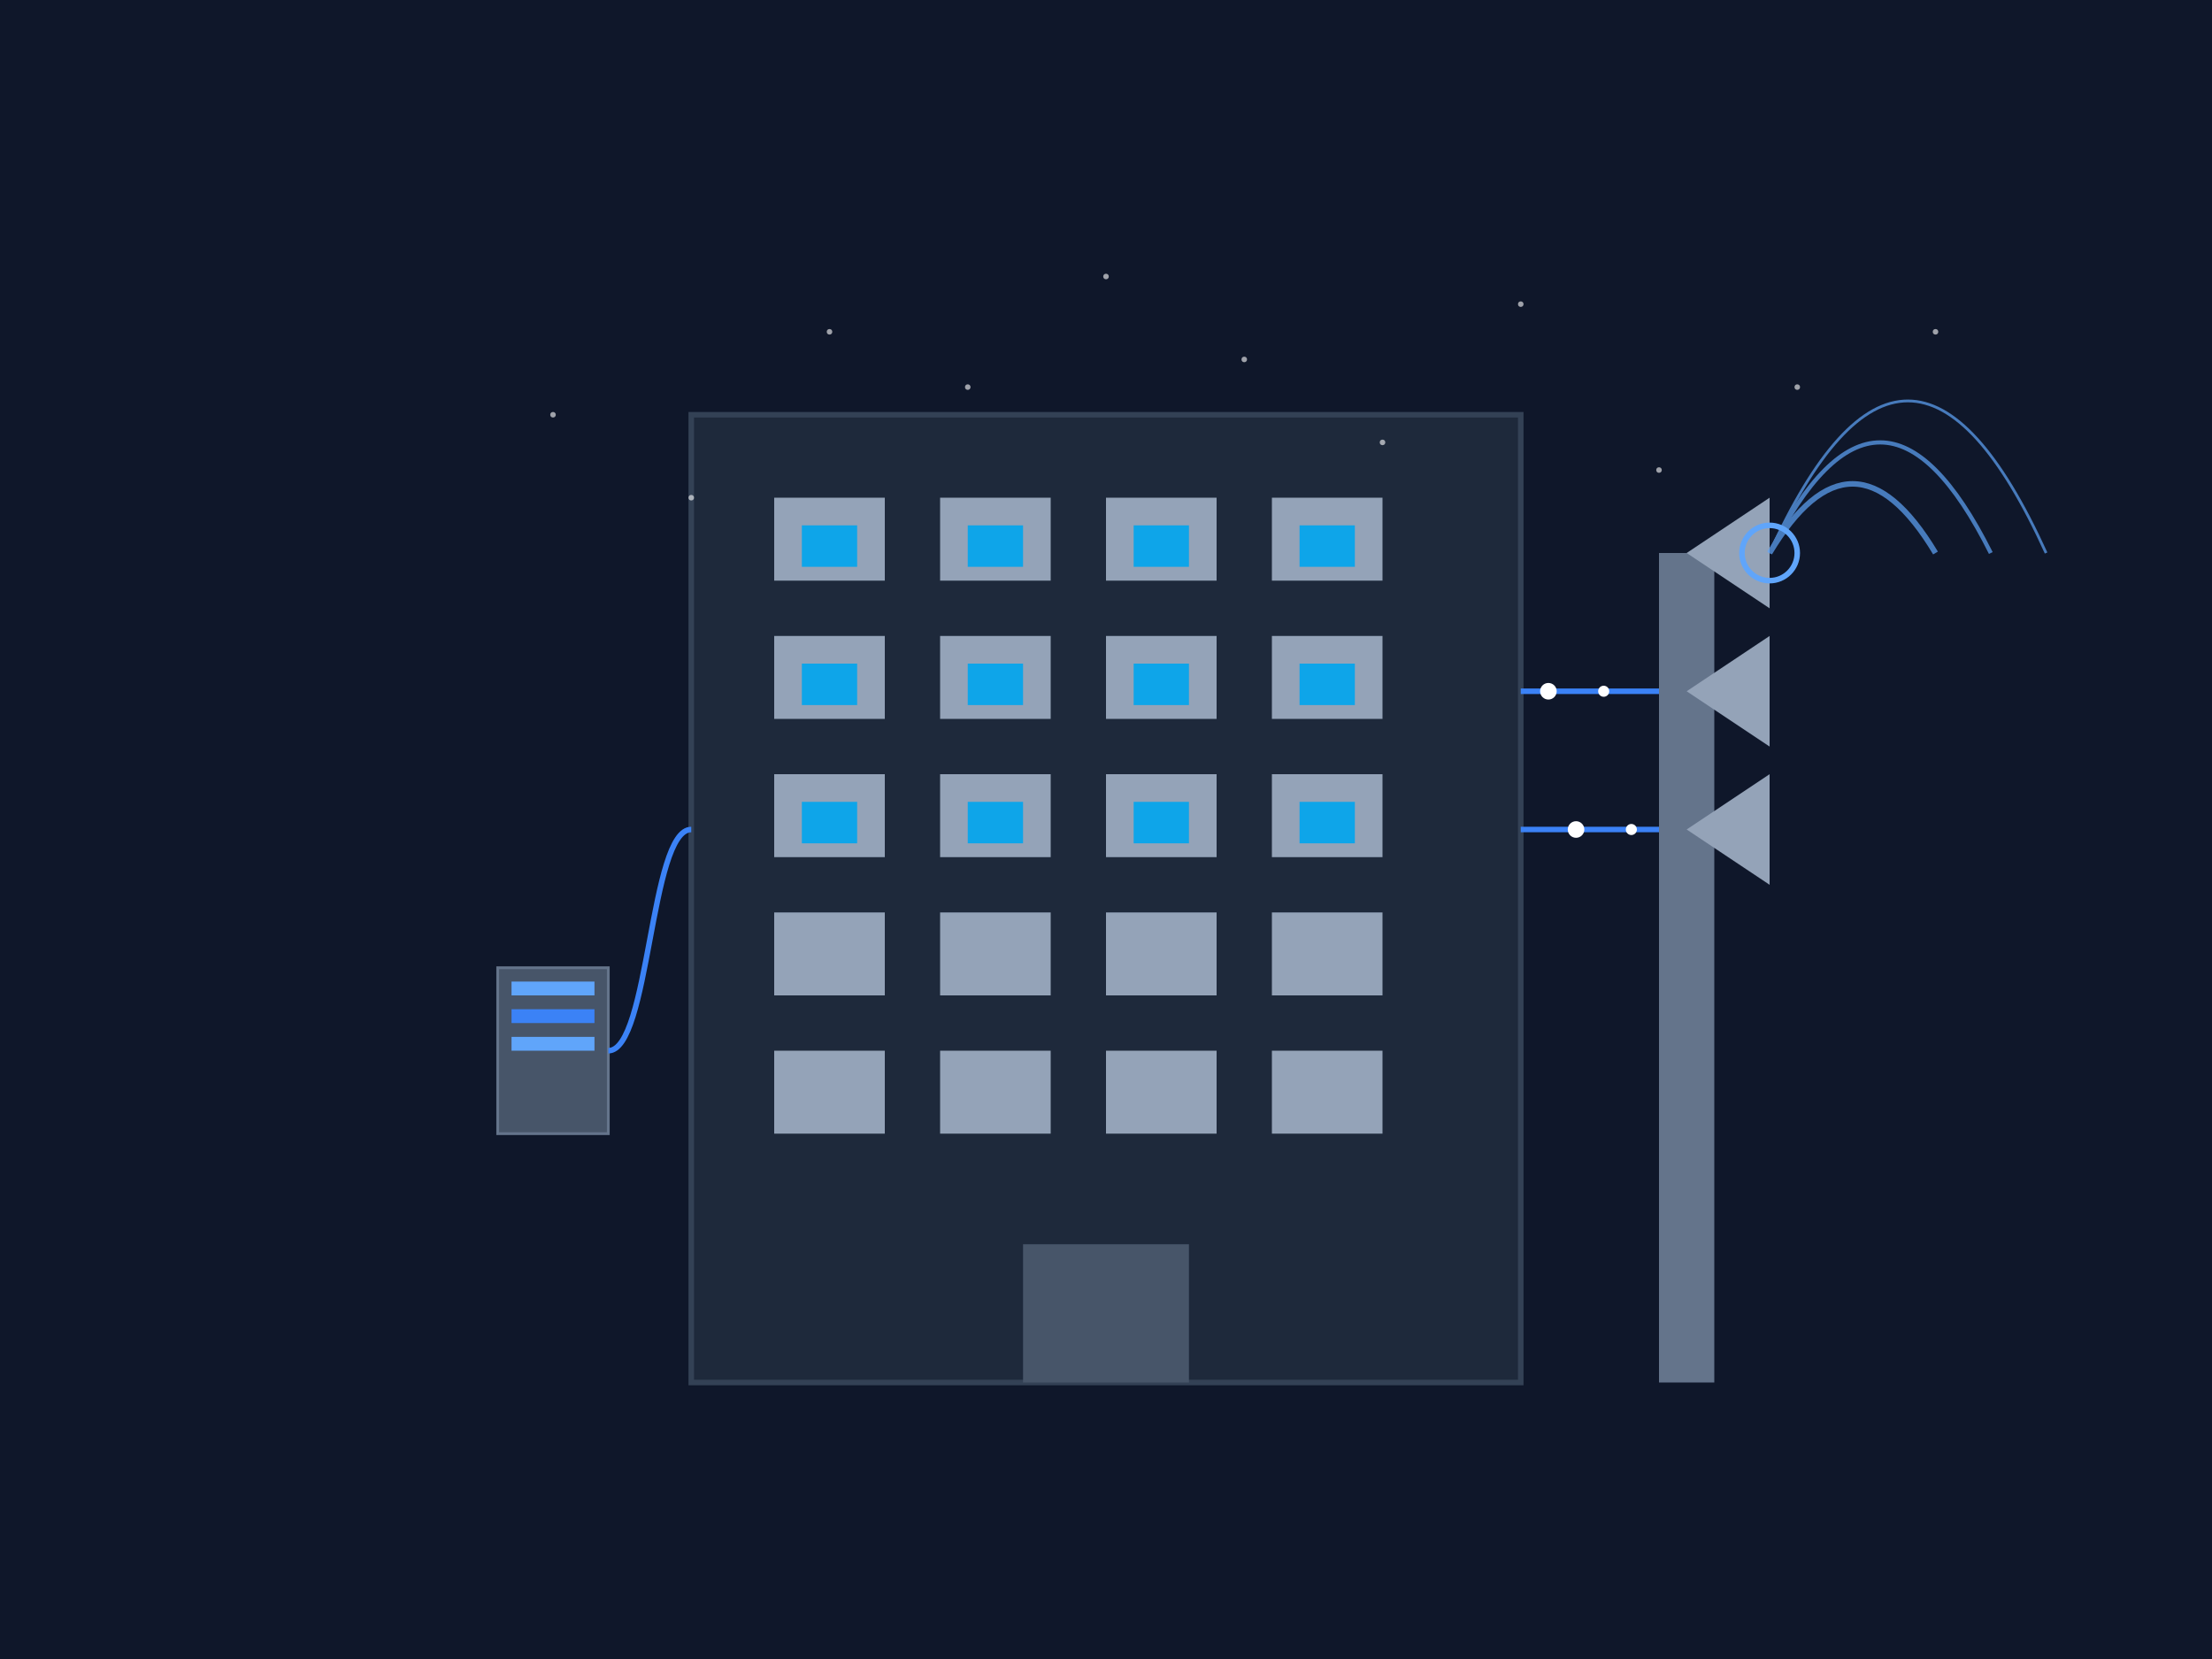 <svg xmlns="http://www.w3.org/2000/svg" viewBox="0 0 800 600" width="800" height="600">
  <!-- Background -->
  <rect width="800" height="600" fill="#0f172a" />
  
  <!-- Office building -->
  <g>
    <rect x="250" y="150" width="300" height="350" fill="#1e293b" stroke="#334155" stroke-width="2" />
    
    <!-- Windows -->
    <g fill="#94a3b8">
      <!-- Row 1 -->
      <rect x="280" y="180" width="40" height="30" />
      <rect x="340" y="180" width="40" height="30" />
      <rect x="400" y="180" width="40" height="30" />
      <rect x="460" y="180" width="40" height="30" />
      
      <!-- Row 2 -->
      <rect x="280" y="230" width="40" height="30" />
      <rect x="340" y="230" width="40" height="30" />
      <rect x="400" y="230" width="40" height="30" />
      <rect x="460" y="230" width="40" height="30" />
      
      <!-- Row 3 -->
      <rect x="280" y="280" width="40" height="30" />
      <rect x="340" y="280" width="40" height="30" />
      <rect x="400" y="280" width="40" height="30" />
      <rect x="460" y="280" width="40" height="30" />
      
      <!-- Row 4 -->
      <rect x="280" y="330" width="40" height="30" />
      <rect x="340" y="330" width="40" height="30" />
      <rect x="400" y="330" width="40" height="30" />
      <rect x="460" y="330" width="40" height="30" />
      
      <!-- Row 5 -->
      <rect x="280" y="380" width="40" height="30" />
      <rect x="340" y="380" width="40" height="30" />
      <rect x="400" y="380" width="40" height="30" />
      <rect x="460" y="380" width="40" height="30" />
    </g>
    
    <!-- Entrance -->
    <rect x="370" y="450" width="60" height="50" fill="#475569" />
  </g>
  
  <!-- Network tower -->
  <g>
    <rect x="600" y="200" width="20" height="300" fill="#64748b" />
    
    <!-- Antenna elements -->
    <path d="M610,200 L640,180 L640,220 L610,200 Z" fill="#94a3b8" />
    <path d="M610,250 L640,230 L640,270 L610,250 Z" fill="#94a3b8" />
    <path d="M610,300 L640,280 L640,320 L610,300 Z" fill="#94a3b8" />
    
    <!-- Signal waves -->
    <g stroke="#60a5fa" fill="none" opacity="0.7">
      <path d="M640,200 Q670,150 700,200" stroke-width="2" />
      <path d="M640,200 Q680,120 720,200" stroke-width="1.5" />
      <path d="M640,200 Q690,90 740,200" stroke-width="1" />
    </g>
  </g>
  
  <!-- Connection lines -->
  <g stroke="#3b82f6" stroke-width="2" fill="none">
    <path d="M550,250 C570,250 580,250 600,250" />
    <path d="M550,300 C570,300 580,300 600,300" />
  </g>
  
  <!-- Data packets -->
  <g fill="#ffffff">
    <circle cx="560" cy="250" r="3" />
    <circle cx="580" cy="250" r="2" />
    <circle cx="570" cy="300" r="3" />
    <circle cx="590" cy="300" r="2" />
  </g>
  
  <!-- Devices inside building -->
  <g>
    <!-- Server -->
    <rect x="180" y="350" width="40" height="60" fill="#475569" stroke="#64748b" stroke-width="1" />
    <rect x="185" y="355" width="30" height="5" fill="#60a5fa" />
    <rect x="185" y="365" width="30" height="5" fill="#3b82f6" />
    <rect x="185" y="375" width="30" height="5" fill="#60a5fa" />
    
    <!-- Connection to building -->
    <path d="M220,380 C235,380 235,300 250,300" stroke="#3b82f6" stroke-width="2" fill="none" />
  </g>
  
  <!-- Computers in windows -->
  <g fill="#0ea5e9">
    <rect x="290" y="190" width="20" height="15" />
    <rect x="350" y="190" width="20" height="15" />
    <rect x="410" y="190" width="20" height="15" />
    <rect x="470" y="190" width="20" height="15" />
    
    <rect x="290" y="240" width="20" height="15" />
    <rect x="350" y="240" width="20" height="15" />
    <rect x="410" y="240" width="20" height="15" />
    <rect x="470" y="240" width="20" height="15" />
    
    <rect x="290" y="290" width="20" height="15" />
    <rect x="350" y="290" width="20" height="15" />
    <rect x="410" y="290" width="20" height="15" />
    <rect x="470" y="290" width="20" height="15" />
  </g>
  
  <!-- Digital particles -->
  <g fill="#ffffff" opacity="0.6">
    <circle cx="200" cy="150" r="1" />
    <circle cx="250" cy="180" r="1" />
    <circle cx="300" cy="120" r="1" />
    <circle cx="350" cy="140" r="1" />
    <circle cx="400" cy="100" r="1" />
    <circle cx="450" cy="130" r="1" />
    <circle cx="500" cy="160" r="1" />
    <circle cx="550" cy="110" r="1" />
    <circle cx="600" cy="170" r="1" />
    <circle cx="650" cy="140" r="1" />
    <circle cx="700" cy="120" r="1" />
  </g>
  
  <!-- Signal pulses -->
  <g>
    <circle cx="640" cy="200" r="10" fill="none" stroke="#60a5fa" stroke-width="2">
      <animate attributeName="r" values="5;15;5" dur="3s" repeatCount="indefinite" />
      <animate attributeName="opacity" values="0.8;0.2;0.8" dur="3s" repeatCount="indefinite" />
    </circle>
  </g>
</svg>